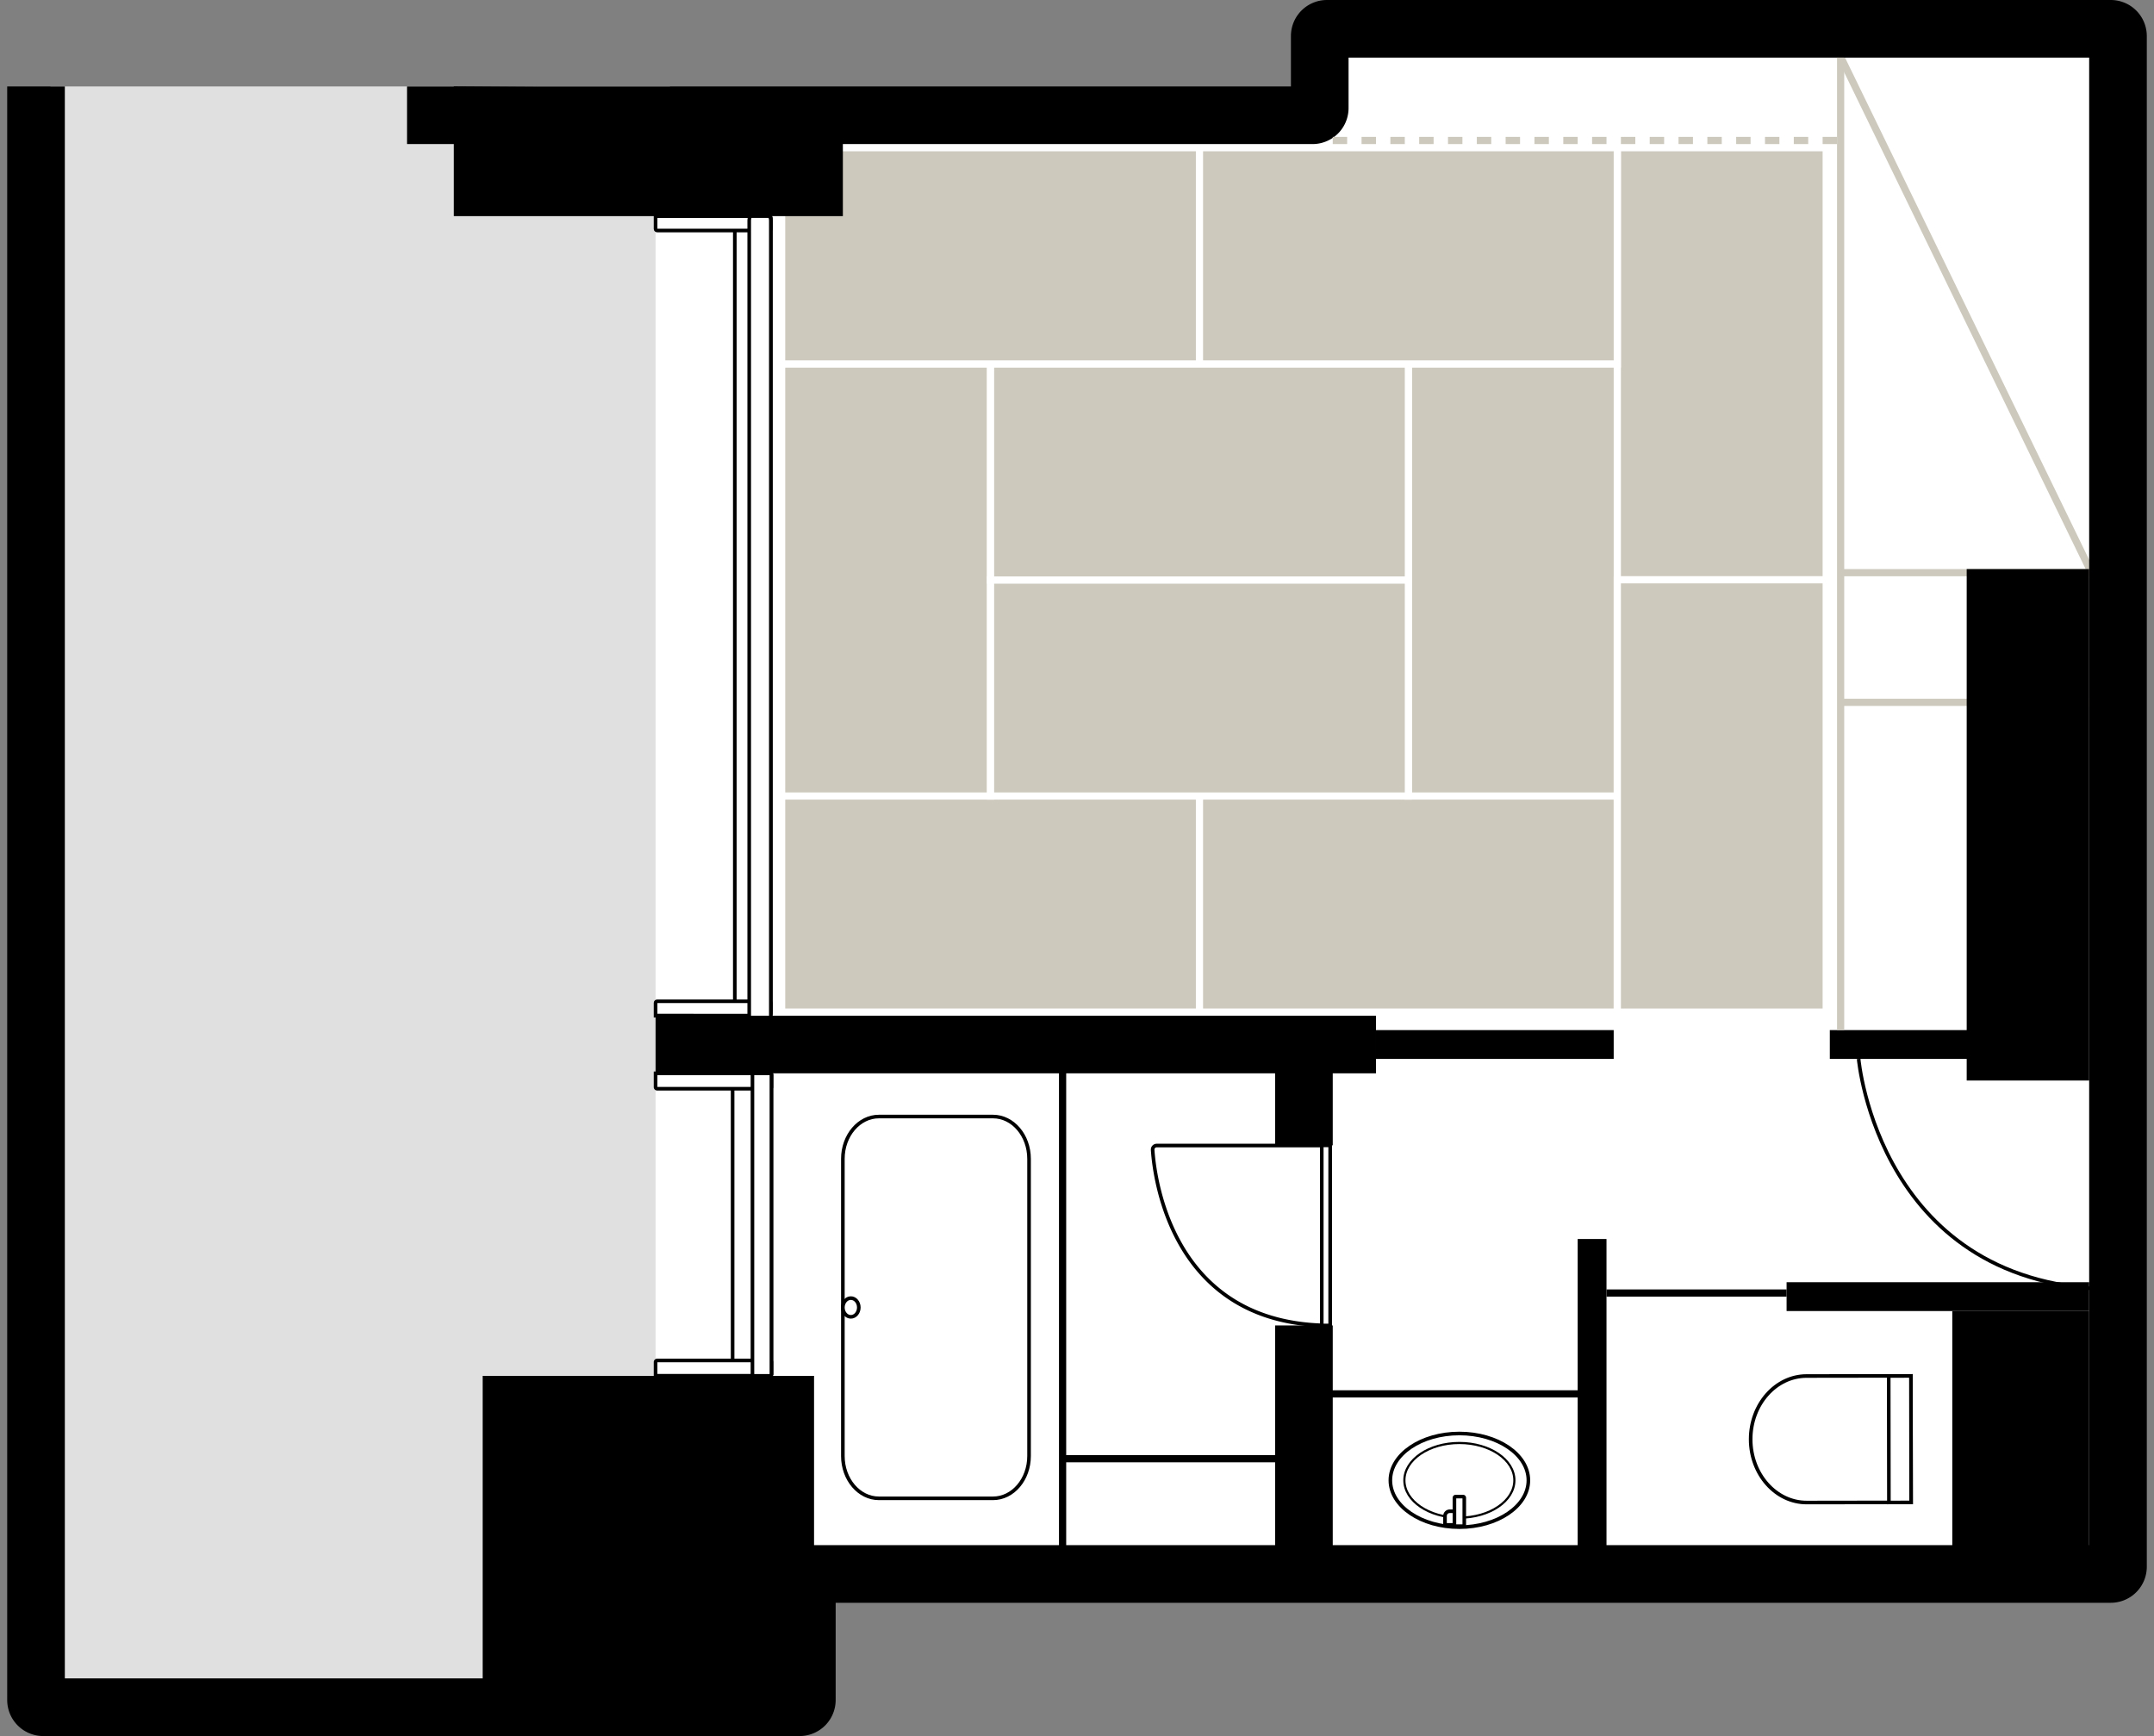 <svg xmlns="http://www.w3.org/2000/svg" width="299" height="241" fill="none"><rect width="100%" height="100%" fill="#808080" stroke="none"/><g clip-path="url(#a)"><path fill="#E0E0E0" d="M93 12v225H7V12z"/><path fill="#fff" d="M93 15h201v204H93z"/><path fill="#fff" d="M183 4h111v17H183z"/><path stroke="#CDC9BD" d="m255.45 7.781 35 72"/><path fill="#CDC9BD" stroke="#fff" d="M166.5 110.475v30.026h-58v-30.026zm58 0v30.026h-58v-30.026z"/><path fill="#CDC9BD" stroke="#fff" d="M137.5 110.508h-29V50.491h29zm87 0h-29V50.491h29zm29-29.991h-29V20.5h29z"/><path fill="#CDC9BD" stroke="#fff" d="M253.5 140.5h-29V80.483h29zm-58-60.018v30.026h-58V80.482z"/><path fill="#CDC9BD" stroke="#fff" d="M195.5 50.491v30.026h-58V50.491z"/><path fill="#CDC9BD" stroke="#fff" d="M224.5 20.5v30.026h-58V20.5zm-58 0v30.026h-58V20.5z"/><path stroke="#000" d="M223 179.5h25m-67 14h40m-73 9h30M147.5 147v71"/><path fill="#fff" d="M91 149h15.846a.23.23 0 0 1 .235.231v41.538a.23.23 0 0 1-.235.23H91"/><path stroke="#000" stroke-miterlimit="10" stroke-width=".5" d="M91 149h15.846a.23.23 0 0 1 .235.231v41.538a.23.23 0 0 1-.235.23H91"/><path stroke="#000" stroke-miterlimit="10" stroke-width=".5" d="M91 149h15.846a.23.23 0 0 1 .235.231v1.678a.23.23 0 0 1-.235.231H91.235a.23.23 0 0 1-.235-.231zm.235 39.86h15.611a.23.23 0 0 1 .235.231v1.679a.23.23 0 0 1-.235.23H91v-1.909a.23.23 0 0 1 .235-.231Zm10.46-37.738v37.599"/><path fill="#fff" stroke="#000" stroke-miterlimit="10" stroke-width=".5" d="M106.846 149h-2.162a.233.233 0 0 0-.235.231v41.538c0 .127.105.23.235.23h2.162c.13 0 .235-.103.235-.23v-41.538a.233.233 0 0 0-.235-.231Z"/><path fill="#fff" d="M91 30h15.766c.131 0 .234.268.234.61v109.78c0 .341-.103.609-.234.609H91"/><path stroke="#000" stroke-miterlimit="10" stroke-width=".5" d="M91 30h15.766c.131 0 .234.268.234.61v109.78c0 .341-.103.609-.234.609H91"/><path stroke="#000" stroke-miterlimit="10" stroke-width=".5" d="M91 30h15.766c.131 0 .234.095.234.215v1.57c0 .12-.103.215-.234.215H91.234c-.131 0-.234-.095-.234-.215zm.234 109h15.532c.131 0 .234.095.234.216v1.568c0 .121-.103.216-.234.216H91v-1.784c0-.121.103-.216.234-.216ZM102 32v107"/><path fill="#fff" stroke="#000" stroke-miterlimit="10" stroke-width=".5" d="M106.732 30h-2.464c-.148 0-.268.275-.268.615v110.77c0 .34.12.615.268.615h2.464c.148 0 .268-.275.268-.615V30.615c0-.34-.12-.615-.268-.615Z"/><path stroke="#000" stroke-width="8" d="M5 12v224a1 1 0 0 0 1 1h105a1 1 0 0 0 1-1v-16.5a1 1 0 0 1 1-1h180a1 1 0 0 0 1-1V5a1 1 0 0 0-1-1H184.196a1 1 0 0 0-1 1v10a1 1 0 0 1-1 1H56.5"/><path fill="#000" d="M67 191h46v46H67zM63 12l54 .37V30H63z"/><path stroke="#000" stroke-width="8" d="M91 145h100m-10 39v37m0-78v16"/><path stroke="#000" stroke-width="4" d="M191 145h33m30 0h35m-41 35h42"/><path fill="#000" d="M271 182h19v35h-19z"/><path stroke="#CDC9BD" stroke-dasharray="2 2" d="M185 19.5h70"/><path stroke="#CDC9BD" d="M255.5 8v135m-.5-63.5h35m-35 18h35"/><path fill="#fff" stroke="#000" stroke-miterlimit="10" stroke-width=".5" d="m265.258 191.008.024 17.554-14.486.021c-4.289.006-7.777-3.924-7.784-8.771-.007-4.846 3.47-8.786 7.759-8.792l14.487-.02z"/><path fill="#fff" stroke="#000" stroke-miterlimit="10" stroke-width=".5" d="m265.282 208.571-.024-17.562-3.083.004.025 17.562z"/><path stroke="#000" stroke-width="4" d="M221 172v47"/><path stroke="#000" stroke-miterlimit="10" stroke-width=".5" d="M258 147s2.787 32 36 32"/><path fill="#fff" stroke="#000" stroke-miterlimit="10" stroke-width=".5" d="M202.578 199c-5.29 0-9.579 2.91-9.579 6.5s4.289 6.5 9.579 6.5 9.578-2.91 9.578-6.5-4.288-6.5-9.578-6.5Z"/><path fill="#fff" stroke="#000" stroke-miterlimit="10" stroke-width=".3" d="M202.579 200.317c-4.217 0-7.635 2.321-7.635 5.183 0 2.863 3.418 5.184 7.635 5.184s7.634-2.321 7.634-5.184-3.418-5.183-7.634-5.183Z"/><path fill="#fff" stroke="#000" stroke-miterlimit="10" stroke-width=".5" d="M201.898 211.69h-1.315v-1.249c0-.352.293-.646.645-.646h.67z"/><path fill="#fff" stroke="#000" stroke-miterlimit="10" stroke-width=".5" d="M202.059 211.866h1.031a.17.17 0 0 0 .168-.168v-3.774a.17.17 0 0 0-.168-.167h-1.031a.167.167 0 0 0-.167.167v3.774c0 .093.075.168.167.168Z"/><path stroke="#000" stroke-miterlimit="10" stroke-width=".5" d="M184.641 159.026h-24.074a.56.56 0 0 0-.565.605c.25 3.818 2.637 24.369 24.639 24.369z"/><path fill="#fff" stroke="#000" stroke-miterlimit="10" stroke-width=".5" d="M184.641 159v25h-1.165v-25zm-46.799-4h-15.839c-2.763 0-5.003 2.63-5.003 5.873v41.254c0 3.243 2.24 5.873 5.003 5.873h15.839c2.763 0 5.003-2.63 5.003-5.873v-41.254c0-3.243-2.24-5.873-5.003-5.873Z"/><path fill="#fff" stroke="#000" stroke-miterlimit="10" stroke-width=".5" d="M118.107 182.804c.611 0 1.107-.582 1.107-1.299 0-.718-.496-1.3-1.107-1.3s-1.107.582-1.107 1.3c0 .717.496 1.299 1.107 1.299Z"/><path fill="#000" d="M273 79h17v71h-17z"/></g><defs><clipPath id="a"><path fill="#fff" d="M0 0h299v241H0z"/></clipPath></defs></svg>